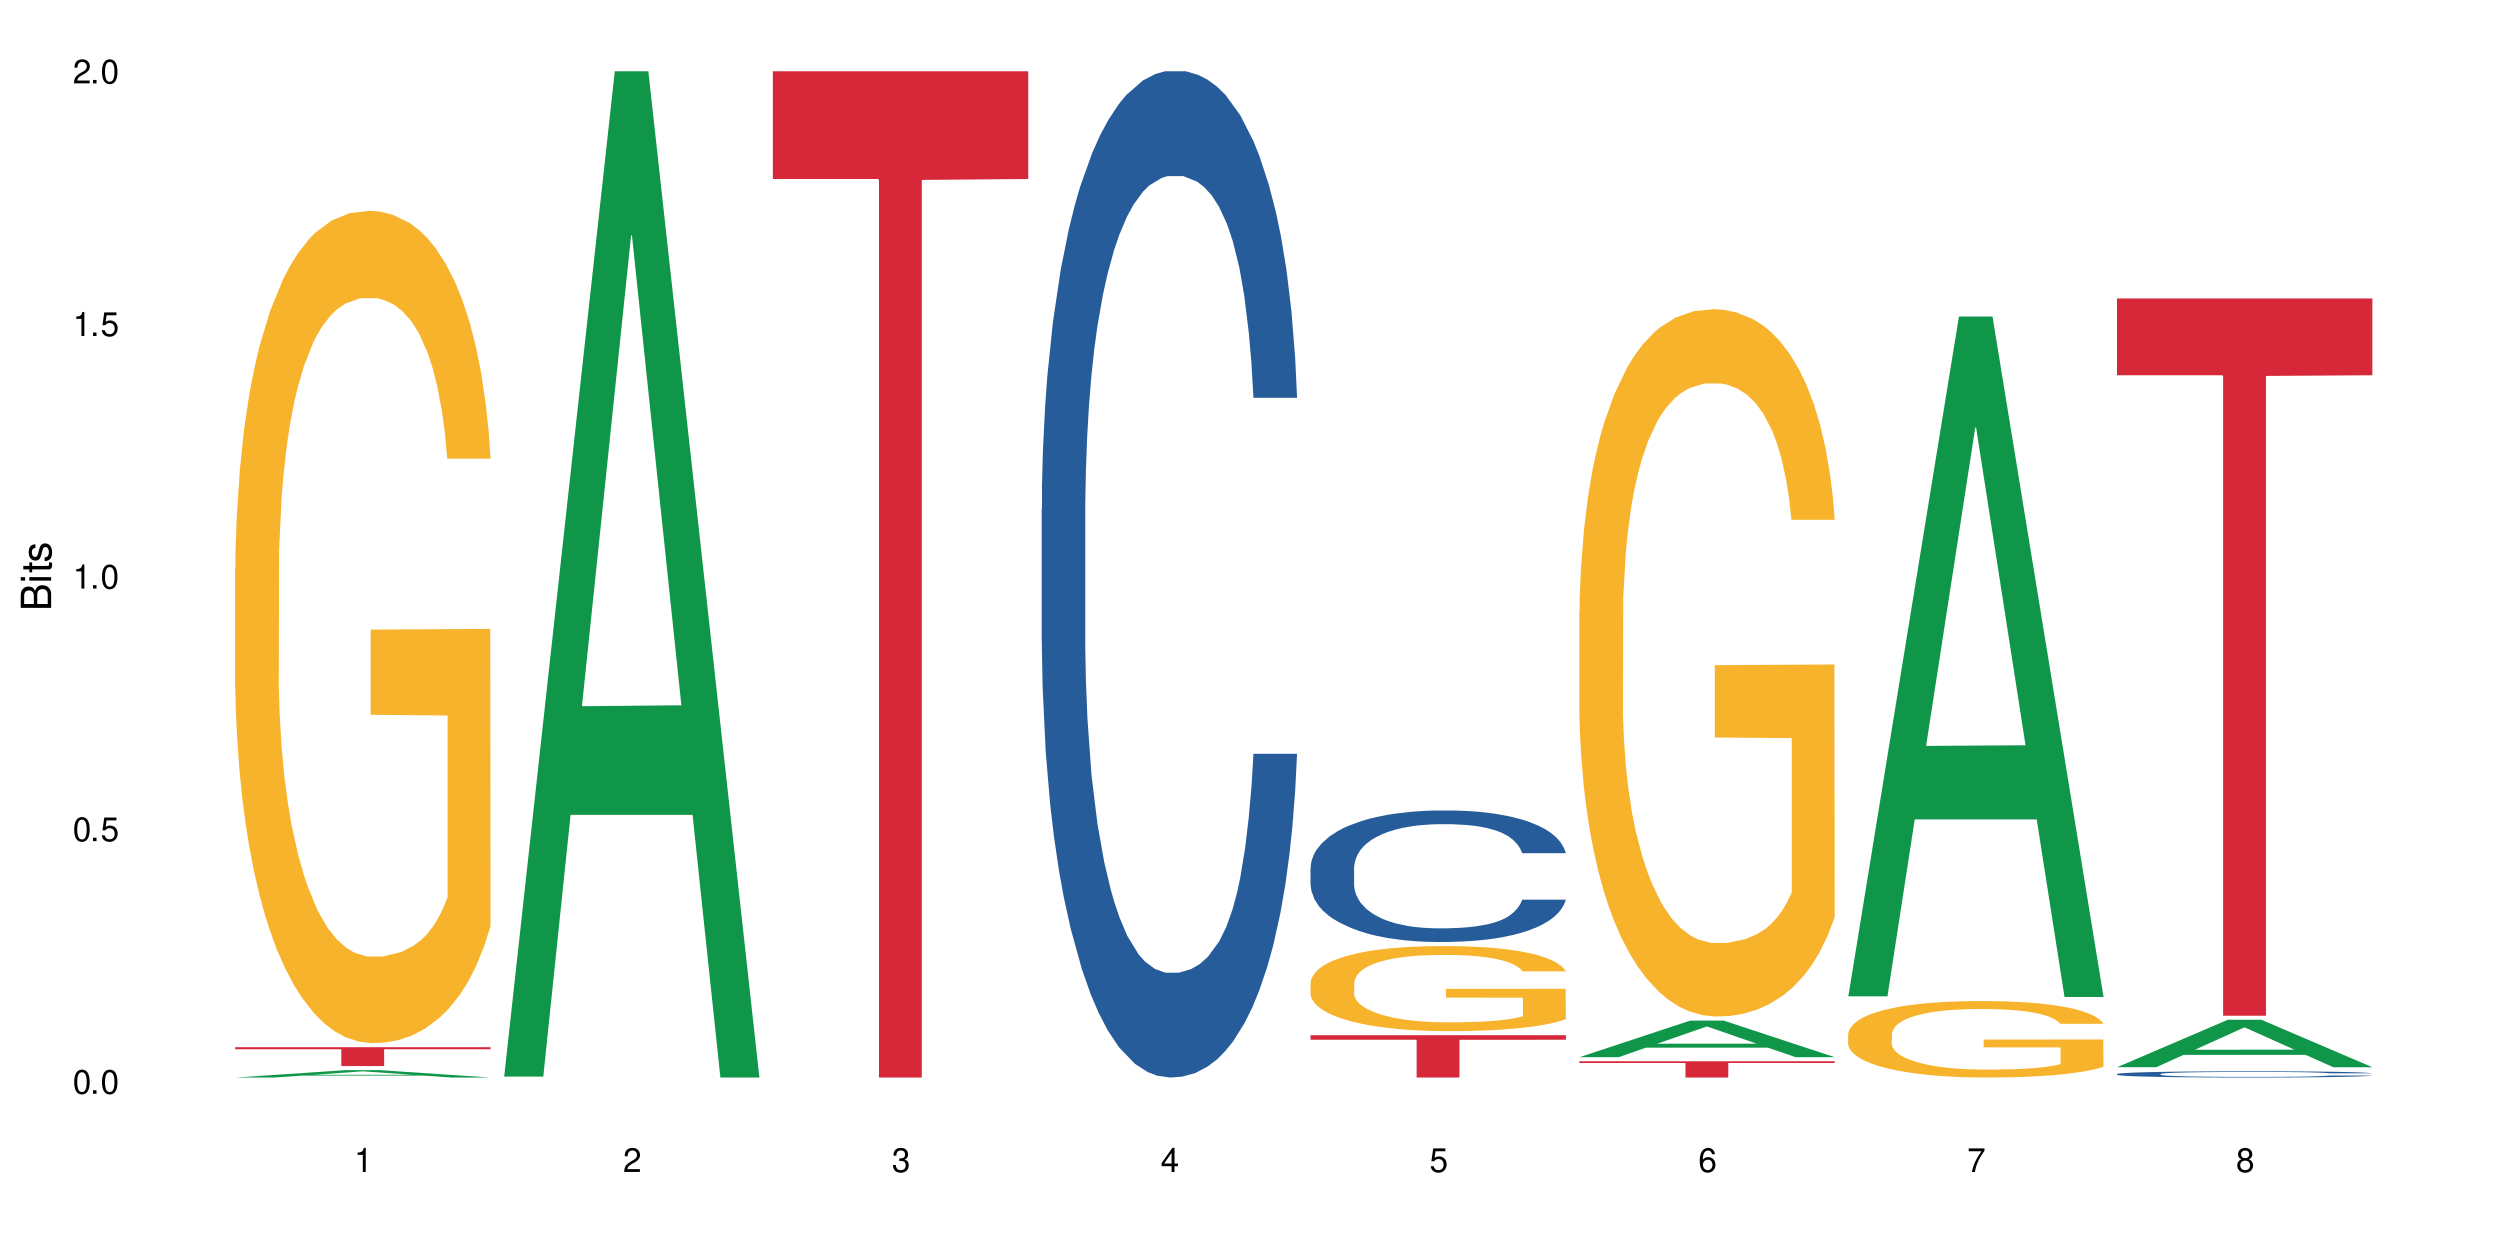 <?xml version="1.0" encoding="UTF-8"?>
<svg xmlns="http://www.w3.org/2000/svg" xmlns:xlink="http://www.w3.org/1999/xlink" width="720" height="360" viewBox="0 0 720 360">
<defs>
<g>
<g id="glyph-0-0">
</g>
<g id="glyph-0-1">
<path d="M 2.641 -6.938 C 2 -6.938 1.422 -6.656 1.078 -6.172 C 0.641 -5.562 0.406 -4.641 0.406 -3.359 C 0.406 -1.016 1.188 0.219 2.641 0.219 C 4.078 0.219 4.859 -1.016 4.859 -3.297 C 4.859 -4.641 4.656 -5.547 4.203 -6.172 C 3.844 -6.656 3.281 -6.938 2.641 -6.938 Z M 2.641 -6.188 C 3.547 -6.188 4 -5.25 4 -3.375 C 4 -1.406 3.562 -0.484 2.625 -0.484 C 1.734 -0.484 1.281 -1.438 1.281 -3.344 C 1.281 -5.25 1.734 -6.188 2.641 -6.188 Z M 2.641 -6.188 "/>
</g>
<g id="glyph-0-2">
<path d="M 1.828 -1 L 0.828 -1 L 0.828 0 L 1.828 0 Z M 1.828 -1 "/>
</g>
<g id="glyph-0-3">
<path d="M 4.562 -6.797 L 1.062 -6.797 L 0.547 -3.094 L 1.328 -3.094 C 1.719 -3.562 2.047 -3.734 2.578 -3.734 C 3.484 -3.734 4.062 -3.109 4.062 -2.094 C 4.062 -1.125 3.484 -0.531 2.578 -0.531 C 1.828 -0.531 1.375 -0.906 1.188 -1.672 L 0.328 -1.672 C 0.453 -1.109 0.547 -0.844 0.75 -0.594 C 1.125 -0.078 1.828 0.219 2.594 0.219 C 3.969 0.219 4.922 -0.781 4.922 -2.219 C 4.922 -3.562 4.031 -4.484 2.719 -4.484 C 2.25 -4.484 1.859 -4.359 1.469 -4.062 L 1.734 -5.969 L 4.562 -5.969 Z M 4.562 -6.797 "/>
</g>
<g id="glyph-0-4">
<path d="M 2.484 -4.938 L 2.484 0 L 3.328 0 L 3.328 -6.938 L 2.766 -6.938 C 2.469 -5.875 2.281 -5.734 0.984 -5.562 L 0.984 -4.938 Z M 2.484 -4.938 "/>
</g>
<g id="glyph-0-5">
<path d="M 4.859 -0.828 L 1.281 -0.828 C 1.359 -1.406 1.672 -1.781 2.5 -2.281 L 3.469 -2.828 C 4.406 -3.344 4.906 -4.062 4.906 -4.906 C 4.906 -5.484 4.672 -6.031 4.266 -6.406 C 3.859 -6.766 3.375 -6.938 2.719 -6.938 C 1.859 -6.938 1.219 -6.625 0.844 -6.031 C 0.609 -5.672 0.5 -5.234 0.484 -4.531 L 1.328 -4.531 C 1.359 -5.016 1.406 -5.281 1.531 -5.516 C 1.75 -5.938 2.188 -6.203 2.703 -6.203 C 3.469 -6.203 4.031 -5.641 4.031 -4.891 C 4.031 -4.344 3.719 -3.859 3.125 -3.516 L 2.234 -3 C 0.812 -2.172 0.406 -1.531 0.328 -0.016 L 4.859 -0.016 Z M 4.859 -0.828 "/>
</g>
<g id="glyph-0-6">
<path d="M 2.125 -3.188 L 2.578 -3.188 C 3.5 -3.188 3.984 -2.766 3.984 -1.922 C 3.984 -1.062 3.469 -0.531 2.594 -0.531 C 1.656 -0.531 1.203 -1 1.156 -2.016 L 0.312 -2.016 C 0.344 -1.453 0.438 -1.094 0.609 -0.781 C 0.953 -0.109 1.625 0.219 2.547 0.219 C 3.953 0.219 4.859 -0.625 4.859 -1.938 C 4.859 -2.828 4.516 -3.297 3.703 -3.594 C 4.344 -3.844 4.656 -4.328 4.656 -5.031 C 4.656 -6.219 3.875 -6.938 2.578 -6.938 C 1.203 -6.938 0.484 -6.172 0.453 -4.703 L 1.297 -4.703 C 1.312 -5.125 1.344 -5.359 1.453 -5.578 C 1.641 -5.969 2.062 -6.203 2.594 -6.203 C 3.344 -6.203 3.797 -5.75 3.797 -5 C 3.797 -4.516 3.609 -4.219 3.25 -4.047 C 3.016 -3.953 2.703 -3.922 2.125 -3.906 Z M 2.125 -3.188 "/>
</g>
<g id="glyph-0-7">
<path d="M 3.141 -1.672 L 3.141 0 L 3.984 0 L 3.984 -1.672 L 4.984 -1.672 L 4.984 -2.438 L 3.984 -2.438 L 3.984 -6.938 L 3.359 -6.938 L 0.266 -2.578 L 0.266 -1.672 Z M 3.141 -2.438 L 1 -2.438 L 3.141 -5.5 Z M 3.141 -2.438 "/>
</g>
<g id="glyph-0-8">
<path d="M 4.781 -5.125 C 4.609 -6.266 3.891 -6.938 2.844 -6.938 C 2.094 -6.938 1.422 -6.578 1.031 -5.953 C 0.594 -5.266 0.406 -4.422 0.406 -3.172 C 0.406 -2 0.578 -1.25 0.984 -0.641 C 1.359 -0.078 1.953 0.219 2.703 0.219 C 3.984 0.219 4.922 -0.75 4.922 -2.094 C 4.922 -3.375 4.062 -4.281 2.844 -4.281 C 2.172 -4.281 1.641 -4.031 1.281 -3.516 C 1.281 -5.234 1.828 -6.188 2.797 -6.188 C 3.391 -6.188 3.797 -5.797 3.938 -5.125 Z M 2.734 -3.531 C 3.547 -3.531 4.062 -2.953 4.062 -2.031 C 4.062 -1.156 3.484 -0.531 2.703 -0.531 C 1.922 -0.531 1.328 -1.188 1.328 -2.078 C 1.328 -2.938 1.906 -3.531 2.734 -3.531 Z M 2.734 -3.531 "/>
</g>
<g id="glyph-0-9">
<path d="M 4.984 -6.797 L 0.438 -6.797 L 0.438 -5.969 L 4.109 -5.969 C 2.5 -3.656 1.828 -2.234 1.328 0 L 2.219 0 C 2.594 -2.172 3.453 -4.047 4.984 -6.094 Z M 4.984 -6.797 "/>
</g>
<g id="glyph-0-10">
<path d="M 3.75 -3.656 C 4.469 -4.094 4.688 -4.438 4.688 -5.078 C 4.688 -6.172 3.844 -6.938 2.641 -6.938 C 1.438 -6.938 0.594 -6.172 0.594 -5.094 C 0.594 -4.438 0.812 -4.094 1.516 -3.656 C 0.734 -3.266 0.359 -2.703 0.359 -1.922 C 0.359 -0.656 1.281 0.219 2.641 0.219 C 3.984 0.219 4.922 -0.656 4.922 -1.922 C 4.922 -2.703 4.531 -3.266 3.75 -3.656 Z M 2.641 -6.188 C 3.359 -6.188 3.812 -5.75 3.812 -5.062 C 3.812 -4.406 3.344 -3.984 2.641 -3.984 C 1.922 -3.984 1.453 -4.406 1.453 -5.078 C 1.453 -5.75 1.922 -6.188 2.641 -6.188 Z M 2.641 -3.266 C 3.484 -3.266 4.062 -2.719 4.062 -1.906 C 4.062 -1.078 3.484 -0.531 2.625 -0.531 C 1.797 -0.531 1.219 -1.094 1.219 -1.906 C 1.219 -2.719 1.781 -3.266 2.641 -3.266 Z M 2.641 -3.266 "/>
</g>
<g id="glyph-1-0">
</g>
<g id="glyph-1-1">
<path d="M 0 -0.953 L 0 -4.891 C 0 -5.719 -0.234 -6.344 -0.734 -6.797 C -1.188 -7.234 -1.812 -7.469 -2.5 -7.469 C -3.547 -7.469 -4.188 -7 -4.625 -5.875 C -4.984 -6.688 -5.625 -7.094 -6.531 -7.094 C -7.172 -7.094 -7.734 -6.859 -8.141 -6.391 C -8.562 -5.922 -8.75 -5.344 -8.75 -4.5 L -8.75 -0.953 Z M -4.984 -2.062 L -7.766 -2.062 L -7.766 -4.219 C -7.766 -4.844 -7.688 -5.203 -7.453 -5.5 C -7.219 -5.812 -6.859 -5.969 -6.375 -5.969 C -5.891 -5.969 -5.531 -5.812 -5.297 -5.5 C -5.062 -5.203 -4.984 -4.844 -4.984 -4.219 Z M -0.984 -2.062 L -4 -2.062 L -4 -4.781 C -4 -5.766 -3.438 -6.359 -2.484 -6.359 C -1.547 -6.359 -0.984 -5.766 -0.984 -4.781 Z M -0.984 -2.062 "/>
</g>
<g id="glyph-1-2">
<path d="M -6.281 -1.797 L -6.281 -0.797 L 0 -0.797 L 0 -1.797 Z M -8.75 -1.797 L -8.75 -0.797 L -7.484 -0.797 L -7.484 -1.797 Z M -8.75 -1.797 "/>
</g>
<g id="glyph-1-3">
<path d="M -6.281 -3.047 L -6.281 -2.016 L -8.016 -2.016 L -8.016 -1.016 L -6.281 -1.016 L -6.281 -0.172 L -5.469 -0.172 L -5.469 -1.016 L -0.719 -1.016 C -0.078 -1.016 0.281 -1.453 0.281 -2.234 C 0.281 -2.5 0.25 -2.719 0.188 -3.047 L -0.641 -3.047 C -0.609 -2.906 -0.594 -2.766 -0.594 -2.562 C -0.594 -2.141 -0.719 -2.016 -1.156 -2.016 L -5.469 -2.016 L -5.469 -3.047 Z M -6.281 -3.047 "/>
</g>
<g id="glyph-1-4">
<path d="M -4.531 -5.25 C -5.766 -5.25 -6.469 -4.422 -6.469 -2.969 C -6.469 -1.516 -5.719 -0.562 -4.547 -0.562 C -3.562 -0.562 -3.094 -1.062 -2.734 -2.562 L -2.516 -3.484 C -2.344 -4.188 -2.094 -4.469 -1.641 -4.469 C -1.047 -4.469 -0.641 -3.875 -0.641 -3 C -0.641 -2.453 -0.797 -2 -1.062 -1.75 C -1.25 -1.594 -1.422 -1.531 -1.875 -1.469 L -1.875 -0.406 C -0.422 -0.453 0.281 -1.266 0.281 -2.922 C 0.281 -4.5 -0.5 -5.516 -1.719 -5.516 C -2.656 -5.516 -3.172 -4.984 -3.469 -3.734 L -3.703 -2.766 C -3.891 -1.953 -4.156 -1.609 -4.594 -1.609 C -5.188 -1.609 -5.547 -2.125 -5.547 -2.938 C -5.547 -3.75 -5.203 -4.172 -4.531 -4.203 Z M -4.531 -5.25 "/>
</g>
</g>
</defs>
<rect x="-72" y="-36" width="864" height="432" fill="rgb(100%, 100%, 100%)" fill-opacity="1"/>
<path fill-rule="nonzero" fill="rgb(6.275%, 58.824%, 28.235%)" fill-opacity="1" d="M 67.73 310.332 L 67.809 310.328 L 99.637 308.195 L 109.301 308.195 L 141.281 310.332 L 130.047 310.332 L 122.031 309.773 L 86.906 309.773 L 79.047 310.332 L 67.73 310.332 L 90.285 309.543 L 118.809 309.543 L 104.586 308.547 L 104.43 308.543 L 104.27 308.551 L 90.207 309.543 L 90.285 309.543 Z M 67.73 310.332 "/>
<path fill-rule="nonzero" fill="rgb(96.863%, 70.196%, 16.863%)" fill-opacity="1" d="M 67.73 163.379 L 67.82 163.16 L 67.82 158.781 L 68.18 148.93 L 69.078 135.355 L 70.242 124.188 L 71.5 115.434 L 72.305 110.836 L 73.652 104.266 L 74.816 99.449 L 77.777 89.598 L 81.543 80.402 L 83.609 76.461 L 85.941 72.738 L 89.258 68.578 L 90.785 67.047 L 95.449 63.543 L 100.738 61.355 L 106.57 60.699 L 109.262 60.918 L 112.938 61.793 L 117.961 64.199 L 120.832 66.391 L 123.074 68.578 L 125.406 71.426 L 128.277 75.805 L 130.969 81.059 L 133.121 86.312 L 135.273 92.883 L 137.066 99.887 L 138.594 107.551 L 139.938 116.746 L 140.746 124.406 L 141.281 132.07 L 128.816 132.07 L 128.098 124.406 L 127.289 118.496 L 125.945 111.273 L 124.598 106.016 L 123.254 101.859 L 120.742 96.164 L 118.59 92.664 L 115.898 89.598 L 113.297 87.625 L 110.336 86.312 L 108.543 85.875 L 103.789 85.875 L 99.484 87.406 L 96.973 89.16 L 95.18 90.91 L 92.668 94.195 L 91.141 96.82 L 90.246 98.574 L 87.555 105.359 L 85.762 111.492 L 84.773 115.652 L 83.52 122.219 L 82.621 128.129 L 81.633 136.887 L 81.098 143.457 L 80.379 158.344 L 80.289 197.75 L 80.559 206.07 L 81.098 215.047 L 81.812 222.93 L 82.891 231.25 L 83.965 237.598 L 85.852 246.137 L 87.465 251.828 L 88.719 255.551 L 91.141 261.461 L 92.129 263.434 L 94.461 267.375 L 96.883 270.438 L 99.844 273.066 L 102.086 274.379 L 105.672 275.473 L 110.246 275.473 L 115.629 274.16 L 119.039 272.41 L 121.371 270.656 L 122.895 269.125 L 124.777 266.715 L 126.125 264.527 L 127.379 262.117 L 128.906 258.398 L 128.906 206.07 L 106.75 205.852 L 106.75 181.332 L 141.195 181.113 L 141.281 266.715 L 139.398 272.629 L 137.066 278.32 L 134.824 282.699 L 132.492 286.422 L 129.176 290.582 L 126.484 293.207 L 122.355 296.273 L 118.59 298.242 L 114.645 299.559 L 111.145 300.215 L 107.02 300.434 L 103.34 299.996 L 99.395 298.68 L 96.254 296.93 L 93.383 294.738 L 90.516 291.895 L 86.926 287.297 L 84.594 283.574 L 82.172 278.977 L 79.75 273.504 L 77.598 267.594 L 76.164 262.996 L 74.727 257.738 L 73.203 251.172 L 71.766 243.727 L 70.691 236.941 L 69.703 229.277 L 68.988 222.055 L 68.27 212.203 L 67.91 204.32 L 67.73 197.531 Z M 67.73 163.379 "/>
<path fill-rule="nonzero" fill="rgb(83.922%, 15.686%, 22.353%)" fill-opacity="1" d="M 67.73 301.598 L 141.281 301.598 L 141.281 302.18 L 110.629 302.184 L 110.629 307.031 L 98.297 307.031 L 98.297 302.188 L 98.117 302.18 L 67.73 302.18 Z M 67.73 301.598 "/>
<path fill-rule="nonzero" fill="rgb(6.275%, 58.824%, 28.235%)" fill-opacity="1" d="M 145.156 310.059 L 145.234 309.789 L 177.059 20.527 L 186.723 20.527 L 218.707 310.332 L 207.469 310.332 L 199.453 234.684 L 164.328 234.684 L 156.469 310.059 L 145.156 310.059 L 167.707 203.391 L 196.23 203.117 L 182.008 67.875 L 181.852 67.602 L 181.695 68.418 L 167.629 203.117 L 167.707 203.391 Z M 145.156 310.059 "/>
<path fill-rule="nonzero" fill="rgb(83.922%, 15.686%, 22.353%)" fill-opacity="1" d="M 222.578 20.527 L 296.129 20.527 L 296.129 51.547 L 265.477 51.82 L 265.477 310.332 L 253.141 310.332 L 253.141 52.094 L 252.965 51.547 L 222.578 51.547 Z M 222.578 20.527 "/>
<path fill-rule="nonzero" fill="rgb(14.51%, 36.078%, 60%)" fill-opacity="1" d="M 300 146.621 L 300.09 146.355 L 300.09 140 L 300.359 129.934 L 300.988 117.215 L 301.617 108.477 L 303.23 92.844 L 305.473 77.746 L 307.805 66.09 L 309.508 59.203 L 311.035 53.902 L 314.531 44.102 L 316.773 39.07 L 319.195 34.566 L 322.156 30.062 L 324.309 27.414 L 329.152 23.176 L 332.742 21.32 L 335.52 20.527 L 341.531 20.527 L 345.117 21.586 L 347.719 22.91 L 350.59 25.031 L 353.012 27.414 L 357.227 33.242 L 360.996 40.66 L 362.699 44.898 L 365.391 53.109 L 367.453 61.055 L 368.891 67.945 L 370.504 77.746 L 371.938 89.668 L 373.016 103.176 L 373.555 114.566 L 360.996 114.566 L 360.367 103.973 L 359.648 95.758 L 358.305 84.898 L 356.961 77.215 L 355.074 69.535 L 353.371 64.5 L 351.039 59.469 L 348.977 56.289 L 346.824 53.902 L 344.762 52.316 L 340.812 50.727 L 336.238 50.727 L 334.535 51.254 L 331.035 53.375 L 329.152 55.23 L 326.461 58.938 L 324.578 62.383 L 322.336 67.68 L 320.812 72.184 L 318.926 79.07 L 317.582 85.164 L 316.059 93.906 L 315.16 100.527 L 314.352 107.945 L 313.637 116.688 L 313.098 125.957 L 312.738 135.762 L 312.559 145.297 L 312.559 186.355 L 312.738 195.895 L 313.188 207.02 L 314.352 223.18 L 316.059 237.219 L 318.031 248.344 L 319.914 256.293 L 320.992 260 L 322.426 264.238 L 324.668 269.535 L 327.898 274.836 L 329.781 276.953 L 332.652 279.074 L 335.609 280.133 L 339.559 280.133 L 343.055 279.074 L 345.387 277.75 L 347.809 275.629 L 351.129 271.125 L 353.191 266.887 L 354.984 261.855 L 356.332 256.82 L 357.227 252.582 L 358.574 244.371 L 359.648 235.363 L 360.457 226.094 L 360.996 217.086 L 373.555 217.086 L 373.016 227.684 L 372.207 238.012 L 371.402 245.695 L 370.145 254.969 L 368.711 263.18 L 366.645 272.449 L 364.941 278.543 L 362.699 285.168 L 360.637 290.199 L 358.395 294.703 L 355.074 300 L 352.922 302.648 L 350.59 305.035 L 347.809 307.152 L 344.312 309.008 L 340.543 310.066 L 337.047 310.332 L 333.277 309.801 L 330.5 308.742 L 326.82 306.359 L 322.246 301.59 L 318.926 296.559 L 316.324 291.523 L 314.082 286.227 L 311.57 279.074 L 308.344 267.418 L 306.371 258.41 L 305.023 250.992 L 303.5 240.664 L 302.422 231.391 L 301.168 216.555 L 300.27 197.746 L 300 183.18 Z M 300 146.621 "/>
<path fill-rule="nonzero" fill="rgb(14.51%, 36.078%, 60%)" fill-opacity="1" d="M 377.426 249.906 L 377.516 249.871 L 377.516 249.043 L 377.781 247.727 L 378.41 246.066 L 379.039 244.922 L 380.652 242.879 L 382.895 240.906 L 385.227 239.383 L 386.934 238.484 L 388.457 237.793 L 391.957 236.512 L 394.199 235.852 L 396.621 235.266 L 399.578 234.676 L 401.734 234.332 L 406.574 233.777 L 410.164 233.535 L 412.945 233.43 L 418.953 233.43 L 422.543 233.57 L 425.145 233.742 L 428.016 234.02 L 430.438 234.332 L 434.652 235.094 L 438.418 236.062 L 440.125 236.613 L 442.812 237.688 L 444.879 238.727 L 446.312 239.625 L 447.926 240.906 L 449.363 242.465 L 450.438 244.23 L 450.977 245.719 L 438.418 245.719 L 437.789 244.336 L 437.074 243.262 L 435.727 241.844 L 434.383 240.84 L 432.5 239.836 L 430.793 239.176 L 428.461 238.52 L 426.398 238.102 L 424.246 237.793 L 422.184 237.586 L 418.238 237.375 L 413.664 237.375 L 411.957 237.445 L 408.461 237.723 L 406.574 237.965 L 403.887 238.449 L 402 238.898 L 399.758 239.594 L 398.234 240.18 L 396.352 241.082 L 395.004 241.875 L 393.48 243.02 L 392.582 243.883 L 391.777 244.852 L 391.059 245.996 L 390.52 247.207 L 390.16 248.488 L 389.98 249.734 L 389.98 255.098 L 390.16 256.344 L 390.609 257.801 L 391.777 259.91 L 393.48 261.746 L 395.453 263.199 L 397.336 264.238 L 398.414 264.723 L 399.848 265.277 L 402.09 265.969 L 405.32 266.66 L 407.203 266.938 L 410.074 267.215 L 413.035 267.352 L 416.98 267.352 L 420.48 267.215 L 422.812 267.043 L 425.234 266.766 L 428.551 266.176 L 430.613 265.621 L 432.41 264.965 L 433.754 264.309 L 434.652 263.754 L 435.996 262.68 L 437.074 261.504 L 437.879 260.293 L 438.418 259.113 L 450.977 259.113 L 450.438 260.5 L 449.633 261.848 L 448.824 262.852 L 447.566 264.066 L 446.133 265.137 L 444.07 266.348 L 442.367 267.145 L 440.125 268.012 L 438.059 268.668 L 435.816 269.258 L 432.5 269.949 L 430.348 270.297 L 428.016 270.605 L 425.234 270.883 L 421.734 271.125 L 417.969 271.266 L 414.469 271.301 L 410.703 271.23 L 407.922 271.09 L 404.242 270.781 L 399.668 270.156 L 396.352 269.5 L 393.75 268.84 L 391.508 268.148 L 388.996 267.215 L 385.766 265.691 L 383.793 264.516 L 382.449 263.547 L 380.922 262.195 L 379.848 260.984 L 378.59 259.047 L 377.695 256.59 L 377.426 254.684 Z M 377.426 249.906 "/>
<path fill-rule="nonzero" fill="rgb(96.863%, 70.196%, 16.863%)" fill-opacity="1" d="M 377.426 282.965 L 377.516 282.941 L 377.516 282.492 L 377.871 281.484 L 378.77 280.098 L 379.938 278.957 L 381.191 278.062 L 382 277.59 L 383.344 276.918 L 384.512 276.426 L 387.469 275.418 L 391.238 274.477 L 393.301 274.074 L 395.633 273.695 L 398.953 273.27 L 400.477 273.113 L 405.141 272.754 L 410.434 272.531 L 416.262 272.465 L 418.953 272.484 L 422.633 272.574 L 427.656 272.82 L 430.527 273.047 L 432.77 273.27 L 435.102 273.559 L 437.969 274.008 L 440.66 274.547 L 442.812 275.082 L 444.969 275.754 L 446.762 276.473 L 448.285 277.254 L 449.633 278.195 L 450.438 278.977 L 450.977 279.762 L 438.508 279.762 L 437.789 278.977 L 436.984 278.375 L 435.637 277.637 L 434.293 277.098 L 432.949 276.672 L 430.438 276.09 L 428.281 275.73 L 425.594 275.418 L 422.992 275.219 L 420.031 275.082 L 418.238 275.039 L 413.484 275.039 L 409.176 275.195 L 406.664 275.375 L 404.871 275.555 L 402.359 275.891 L 400.836 276.156 L 399.938 276.336 L 397.246 277.031 L 395.453 277.656 L 394.469 278.082 L 393.211 278.754 L 392.312 279.359 L 391.328 280.254 L 390.789 280.926 L 390.07 282.449 L 389.98 286.48 L 390.25 287.328 L 390.789 288.246 L 391.508 289.055 L 392.582 289.902 L 393.66 290.555 L 395.543 291.426 L 397.156 292.008 L 398.414 292.391 L 400.836 292.992 L 401.82 293.195 L 404.156 293.598 L 406.574 293.91 L 409.535 294.18 L 411.777 294.316 L 415.367 294.426 L 419.941 294.426 L 425.324 294.293 L 428.73 294.113 L 431.062 293.934 L 432.59 293.777 L 434.473 293.531 L 435.816 293.309 L 437.074 293.062 L 438.598 292.68 L 438.598 287.328 L 416.441 287.309 L 416.441 284.801 L 450.887 284.777 L 450.977 293.531 L 449.094 294.137 L 446.762 294.719 L 444.52 295.164 L 442.188 295.547 L 438.867 295.973 L 436.176 296.238 L 432.051 296.555 L 428.281 296.754 L 424.336 296.891 L 420.84 296.957 L 416.711 296.98 L 413.035 296.934 L 409.086 296.801 L 405.949 296.621 L 403.078 296.398 L 400.207 296.105 L 396.621 295.637 L 394.289 295.254 L 391.867 294.785 L 389.445 294.227 L 387.293 293.621 L 385.855 293.152 L 384.422 292.613 L 382.895 291.941 L 381.461 291.18 L 380.383 290.484 L 379.398 289.703 L 378.68 288.965 L 377.961 287.957 L 377.605 287.148 L 377.426 286.457 Z M 377.426 282.965 "/>
<path fill-rule="nonzero" fill="rgb(83.922%, 15.686%, 22.353%)" fill-opacity="1" d="M 377.426 298.145 L 450.977 298.145 L 450.977 299.449 L 420.324 299.461 L 420.324 310.332 L 407.988 310.332 L 407.988 299.469 L 407.809 299.449 L 377.426 299.449 Z M 377.426 298.145 "/>
<path fill-rule="nonzero" fill="rgb(6.275%, 58.824%, 28.235%)" fill-opacity="1" d="M 454.848 304.469 L 454.926 304.457 L 486.75 293.934 L 496.418 293.934 L 528.398 304.477 L 517.164 304.477 L 509.148 301.727 L 474.023 301.727 L 466.164 304.469 L 454.848 304.469 L 477.402 300.586 L 505.926 300.578 L 491.703 295.656 L 491.547 295.648 L 491.387 295.676 L 477.32 300.578 L 477.402 300.586 Z M 454.848 304.469 "/>
<path fill-rule="nonzero" fill="rgb(96.863%, 70.196%, 16.863%)" fill-opacity="1" d="M 454.848 176.301 L 454.938 176.117 L 454.938 172.395 L 455.297 164.023 L 456.191 152.488 L 457.359 143 L 458.613 135.555 L 459.422 131.648 L 460.77 126.066 L 461.934 121.973 L 464.895 113.602 L 468.66 105.789 L 470.723 102.438 L 473.055 99.277 L 476.375 95.742 L 477.898 94.438 L 482.562 91.461 L 487.855 89.602 L 493.688 89.043 L 496.379 89.23 L 500.055 89.973 L 505.078 92.02 L 507.949 93.879 L 510.191 95.742 L 512.523 98.16 L 515.395 101.879 L 518.086 106.348 L 520.238 110.812 L 522.391 116.395 L 524.184 122.348 L 525.711 128.859 L 527.055 136.672 L 527.863 143.184 L 528.398 149.695 L 515.934 149.695 L 515.215 143.184 L 514.406 138.16 L 513.062 132.02 L 511.715 127.555 L 510.371 124.02 L 507.859 119.184 L 505.707 116.207 L 503.016 113.602 L 500.414 111.926 L 497.453 110.812 L 495.66 110.438 L 490.906 110.438 L 486.602 111.742 L 484.09 113.23 L 482.297 114.719 L 479.785 117.508 L 478.258 119.742 L 477.363 121.23 L 474.672 126.996 L 472.879 132.207 L 471.891 135.742 L 470.633 141.324 L 469.738 146.348 L 468.75 153.789 L 468.211 159.371 L 467.496 172.023 L 467.406 205.512 L 467.676 212.582 L 468.211 220.211 L 468.93 226.906 L 470.008 233.977 L 471.082 239.375 L 472.965 246.629 L 474.582 251.465 L 475.836 254.629 L 478.258 259.652 L 479.246 261.328 L 481.578 264.676 L 484 267.281 L 486.961 269.516 L 489.203 270.629 L 492.789 271.559 L 497.363 271.559 L 502.746 270.445 L 506.156 268.957 L 508.488 267.469 L 510.012 266.164 L 511.895 264.117 L 513.242 262.258 L 514.496 260.211 L 516.023 257.047 L 516.023 212.582 L 493.867 212.395 L 493.867 191.559 L 528.309 191.371 L 528.398 264.117 L 526.516 269.141 L 524.184 273.98 L 521.941 277.699 L 519.609 280.863 L 516.289 284.398 L 513.602 286.629 L 509.473 289.234 L 505.707 290.91 L 501.758 292.027 L 498.262 292.586 L 494.137 292.77 L 490.457 292.398 L 486.512 291.281 L 483.371 289.793 L 480.5 287.934 L 477.633 285.516 L 474.043 281.605 L 471.711 278.445 L 469.289 274.539 L 466.867 269.887 L 464.715 264.863 L 463.281 260.957 L 461.844 256.488 L 460.32 250.91 L 458.883 244.582 L 457.809 238.816 L 456.82 232.305 L 456.102 226.164 L 455.387 217.793 L 455.027 211.094 L 454.848 205.324 Z M 454.848 176.301 "/>
<path fill-rule="nonzero" fill="rgb(83.922%, 15.686%, 22.353%)" fill-opacity="1" d="M 454.848 305.641 L 528.398 305.641 L 528.398 306.145 L 497.746 306.148 L 497.746 310.332 L 485.414 310.332 L 485.414 306.152 L 485.234 306.145 L 454.848 306.145 Z M 454.848 305.641 "/>
<path fill-rule="nonzero" fill="rgb(6.275%, 58.824%, 28.235%)" fill-opacity="1" d="M 532.27 286.953 L 532.352 286.77 L 564.176 91.152 L 573.84 91.152 L 605.824 287.137 L 594.586 287.137 L 586.57 235.98 L 551.445 235.98 L 543.586 286.953 L 532.27 286.953 L 554.824 214.816 L 583.348 214.633 L 569.125 123.172 L 568.969 122.988 L 568.812 123.543 L 554.746 214.633 L 554.824 214.816 Z M 532.27 286.953 "/>
<path fill-rule="nonzero" fill="rgb(96.863%, 70.196%, 16.863%)" fill-opacity="1" d="M 532.27 297.738 L 532.359 297.719 L 532.359 297.316 L 532.719 296.41 L 533.617 295.164 L 534.781 294.137 L 536.039 293.332 L 536.844 292.91 L 538.191 292.305 L 539.355 291.863 L 542.316 290.957 L 546.086 290.113 L 548.148 289.75 L 550.48 289.41 L 553.797 289.027 L 555.324 288.887 L 559.988 288.562 L 565.281 288.363 L 571.109 288.301 L 573.801 288.324 L 577.48 288.402 L 582.5 288.625 L 585.371 288.824 L 587.613 289.027 L 589.945 289.289 L 592.816 289.691 L 595.508 290.172 L 597.66 290.656 L 599.812 291.262 L 601.609 291.902 L 603.133 292.609 L 604.477 293.453 L 605.285 294.156 L 605.824 294.859 L 593.355 294.859 L 592.637 294.156 L 591.832 293.613 L 590.484 292.949 L 589.141 292.469 L 587.793 292.086 L 585.281 291.562 L 583.129 291.238 L 580.438 290.957 L 577.836 290.777 L 574.879 290.656 L 573.082 290.617 L 568.328 290.617 L 564.023 290.758 L 561.512 290.918 L 559.719 291.078 L 557.207 291.379 L 555.684 291.621 L 554.785 291.781 L 552.094 292.406 L 550.301 292.969 L 549.312 293.352 L 548.059 293.957 L 547.16 294.5 L 546.176 295.305 L 545.637 295.906 L 544.918 297.273 L 544.828 300.898 L 545.098 301.66 L 545.637 302.484 L 546.355 303.211 L 547.43 303.977 L 548.508 304.559 L 550.391 305.344 L 552.004 305.867 L 553.262 306.207 L 555.684 306.75 L 556.668 306.934 L 559 307.293 L 561.422 307.574 L 564.383 307.816 L 566.625 307.938 L 570.215 308.039 L 574.789 308.039 L 580.168 307.918 L 583.578 307.758 L 585.91 307.598 L 587.434 307.457 L 589.32 307.234 L 590.664 307.031 L 591.922 306.812 L 593.445 306.469 L 593.445 301.66 L 571.289 301.641 L 571.289 299.387 L 605.734 299.367 L 605.824 307.234 L 603.941 307.777 L 601.609 308.301 L 599.363 308.703 L 597.031 309.043 L 593.715 309.426 L 591.023 309.668 L 586.898 309.949 L 583.129 310.133 L 579.184 310.254 L 575.684 310.312 L 571.559 310.332 L 567.883 310.293 L 563.934 310.172 L 560.797 310.012 L 557.926 309.809 L 555.055 309.547 L 551.465 309.125 L 549.133 308.785 L 546.711 308.359 L 544.289 307.859 L 542.137 307.316 L 540.703 306.891 L 539.266 306.41 L 537.742 305.805 L 536.309 305.121 L 535.23 304.496 L 534.246 303.793 L 533.527 303.129 L 532.809 302.223 L 532.449 301.5 L 532.27 300.875 Z M 532.27 297.738 "/>
<path fill-rule="nonzero" fill="rgb(6.275%, 58.824%, 28.235%)" fill-opacity="1" d="M 609.695 307.352 L 609.773 307.34 L 641.598 293.691 L 651.266 293.691 L 683.246 307.363 L 672.008 307.363 L 663.996 303.797 L 628.867 303.797 L 621.012 307.352 L 609.695 307.352 L 632.246 302.32 L 660.773 302.305 L 646.551 295.926 L 646.391 295.914 L 646.234 295.949 L 632.168 302.305 L 632.246 302.32 Z M 609.695 307.352 "/>
<path fill-rule="nonzero" fill="rgb(14.51%, 36.078%, 60%)" fill-opacity="1" d="M 609.695 309.312 L 609.785 309.312 L 609.785 309.273 L 610.055 309.211 L 610.68 309.129 L 611.309 309.074 L 612.922 308.98 L 615.164 308.887 L 617.5 308.812 L 619.203 308.77 L 620.727 308.738 L 624.227 308.676 L 626.469 308.645 L 628.891 308.617 L 631.852 308.59 L 634.004 308.57 L 638.848 308.547 L 642.434 308.535 L 645.215 308.527 L 651.223 308.527 L 654.812 308.535 L 657.414 308.543 L 660.285 308.559 L 662.707 308.57 L 666.922 308.609 L 670.688 308.652 L 672.395 308.68 L 675.086 308.73 L 677.148 308.781 L 678.582 308.824 L 680.195 308.887 L 681.633 308.961 L 682.707 309.043 L 683.246 309.113 L 670.688 309.113 L 670.062 309.047 L 669.344 308.996 L 667.996 308.93 L 666.652 308.883 L 664.77 308.832 L 663.066 308.801 L 660.734 308.77 L 658.668 308.75 L 656.516 308.738 L 654.453 308.727 L 650.508 308.715 L 645.934 308.715 L 644.227 308.719 L 640.73 308.734 L 638.848 308.746 L 636.156 308.77 L 634.273 308.789 L 632.027 308.82 L 630.504 308.852 L 628.621 308.895 L 627.273 308.93 L 625.75 308.984 L 624.852 309.027 L 624.047 309.074 L 623.328 309.129 L 622.789 309.184 L 622.43 309.246 L 622.254 309.305 L 622.254 309.562 L 622.43 309.621 L 622.879 309.688 L 624.047 309.789 L 625.75 309.879 L 627.723 309.945 L 629.605 309.996 L 630.684 310.02 L 632.117 310.047 L 634.363 310.078 L 637.59 310.113 L 639.473 310.125 L 642.344 310.137 L 645.305 310.145 L 649.25 310.145 L 652.75 310.137 L 655.082 310.129 L 657.504 310.117 L 660.82 310.09 L 662.887 310.062 L 664.68 310.031 L 666.023 310 L 666.922 309.973 L 668.266 309.922 L 669.344 309.867 L 670.152 309.809 L 670.688 309.754 L 683.246 309.754 L 682.707 309.816 L 681.902 309.883 L 681.094 309.93 L 679.84 309.988 L 678.402 310.039 L 676.34 310.098 L 674.637 310.133 L 672.395 310.176 L 670.332 310.207 L 668.086 310.234 L 664.77 310.27 L 662.617 310.285 L 660.285 310.301 L 657.504 310.312 L 654.004 310.324 L 650.238 310.332 L 646.738 310.332 L 642.973 310.328 L 640.191 310.324 L 636.516 310.309 L 631.941 310.277 L 628.621 310.246 L 626.02 310.215 L 623.777 310.184 L 621.266 310.137 L 618.035 310.066 L 616.062 310.008 L 614.719 309.965 L 613.191 309.898 L 612.117 309.84 L 610.859 309.75 L 609.965 309.633 L 609.695 309.543 Z M 609.695 309.312 "/>
<path fill-rule="nonzero" fill="rgb(83.922%, 15.686%, 22.353%)" fill-opacity="1" d="M 609.695 85.961 L 683.246 85.961 L 683.246 108.074 L 652.594 108.266 L 652.594 292.527 L 640.258 292.527 L 640.258 108.461 L 640.082 108.074 L 609.695 108.074 Z M 609.695 85.961 "/>
<g fill="rgb(0%, 0%, 0%)" fill-opacity="1">
<use xlink:href="#glyph-0-1" x="20.965" y="314.993"/>
<use xlink:href="#glyph-0-2" x="25.965" y="314.993"/>
<use xlink:href="#glyph-0-1" x="28.965" y="314.993"/>
</g>
<g fill="rgb(0%, 0%, 0%)" fill-opacity="1">
<use xlink:href="#glyph-0-1" x="20.965" y="242.251"/>
<use xlink:href="#glyph-0-2" x="25.965" y="242.251"/>
<use xlink:href="#glyph-0-3" x="28.965" y="242.251"/>
</g>
<g fill="rgb(0%, 0%, 0%)" fill-opacity="1">
<use xlink:href="#glyph-0-4" x="20.965" y="169.509"/>
<use xlink:href="#glyph-0-2" x="25.965" y="169.509"/>
<use xlink:href="#glyph-0-1" x="28.965" y="169.509"/>
</g>
<g fill="rgb(0%, 0%, 0%)" fill-opacity="1">
<use xlink:href="#glyph-0-4" x="20.965" y="96.767"/>
<use xlink:href="#glyph-0-2" x="25.965" y="96.767"/>
<use xlink:href="#glyph-0-3" x="28.965" y="96.767"/>
</g>
<g fill="rgb(0%, 0%, 0%)" fill-opacity="1">
<use xlink:href="#glyph-0-5" x="20.965" y="24.024"/>
<use xlink:href="#glyph-0-2" x="25.965" y="24.024"/>
<use xlink:href="#glyph-0-1" x="28.965" y="24.024"/>
</g>
<g fill="rgb(0%, 0%, 0%)" fill-opacity="1">
<use xlink:href="#glyph-0-4" x="102.008" y="337.532"/>
</g>
<g fill="rgb(0%, 0%, 0%)" fill-opacity="1">
<use xlink:href="#glyph-0-5" x="179.43" y="337.532"/>
</g>
<g fill="rgb(0%, 0%, 0%)" fill-opacity="1">
<use xlink:href="#glyph-0-6" x="256.855" y="337.532"/>
</g>
<g fill="rgb(0%, 0%, 0%)" fill-opacity="1">
<use xlink:href="#glyph-0-7" x="334.277" y="337.532"/>
</g>
<g fill="rgb(0%, 0%, 0%)" fill-opacity="1">
<use xlink:href="#glyph-0-3" x="411.699" y="337.532"/>
</g>
<g fill="rgb(0%, 0%, 0%)" fill-opacity="1">
<use xlink:href="#glyph-0-8" x="489.125" y="337.532"/>
</g>
<g fill="rgb(0%, 0%, 0%)" fill-opacity="1">
<use xlink:href="#glyph-0-9" x="566.547" y="337.532"/>
</g>
<g fill="rgb(0%, 0%, 0%)" fill-opacity="1">
<use xlink:href="#glyph-0-10" x="643.969" y="337.532"/>
</g>
<g fill="rgb(0%, 0%, 0%)" fill-opacity="1">
<use xlink:href="#glyph-1-1" x="14.725" y="176.012"/>
<use xlink:href="#glyph-1-2" x="14.725" y="168.012"/>
<use xlink:href="#glyph-1-3" x="14.725" y="165.012"/>
<use xlink:href="#glyph-1-4" x="14.725" y="162.012"/>
</g>
</svg>
